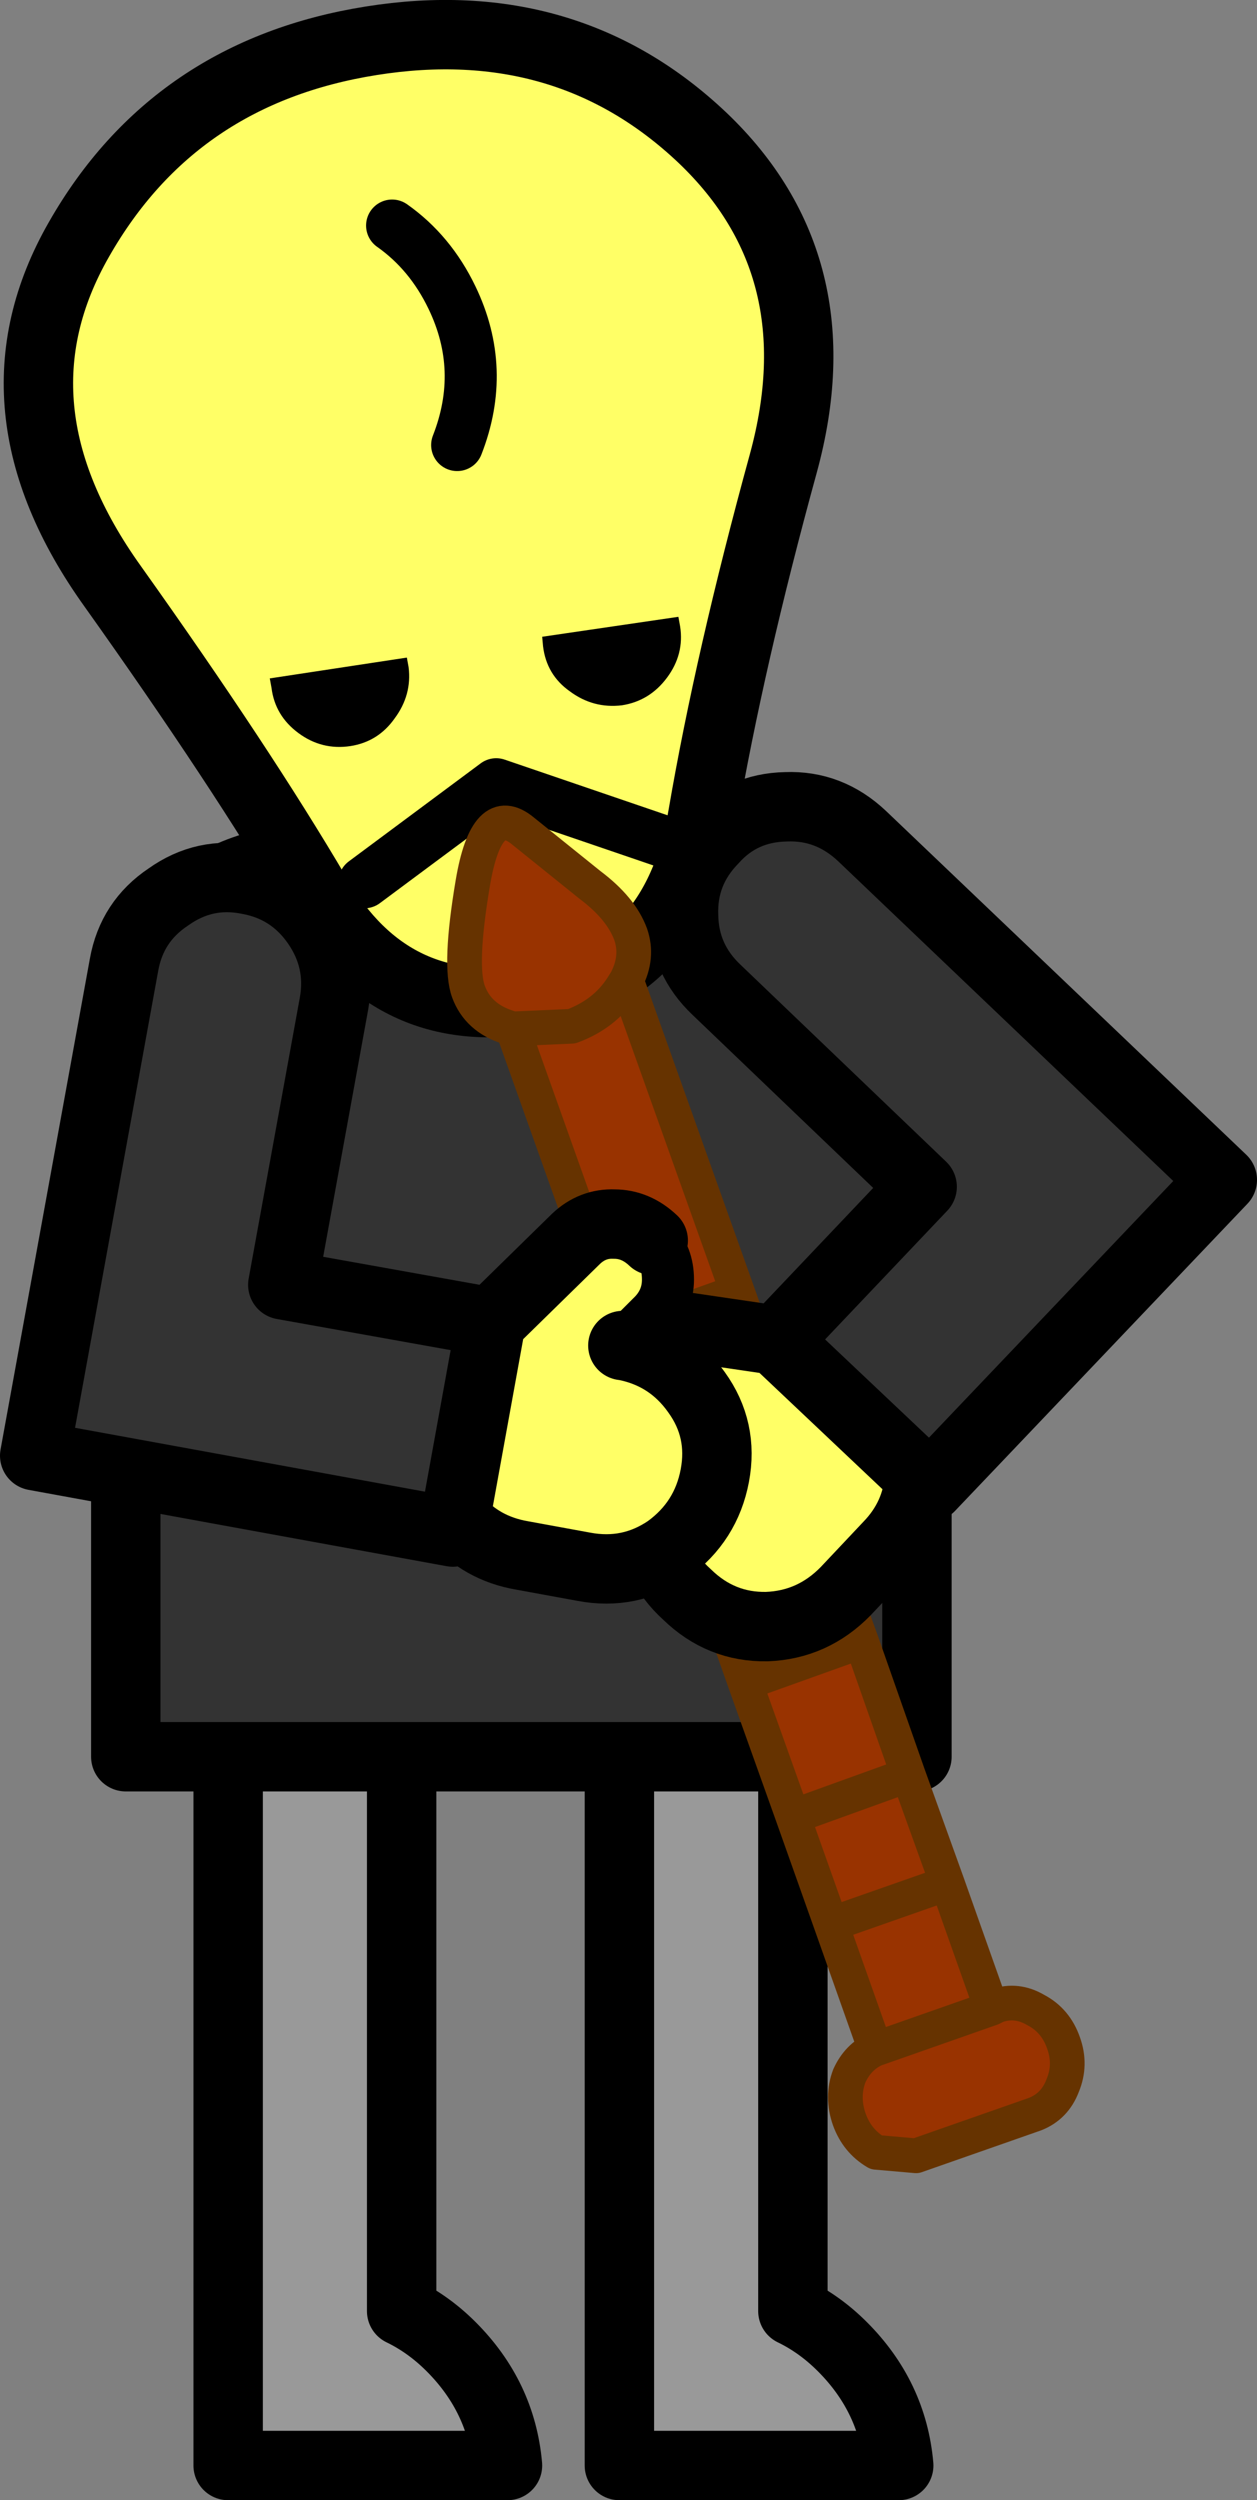 <?xml version="1.0" encoding="UTF-8" standalone="no"?>
<svg xmlns:xlink="http://www.w3.org/1999/xlink" height="144.1px" width="72.45px" xmlns="http://www.w3.org/2000/svg">
  <rect width="100%" height="100%" fill="#808080" stroke="none"/>
  <g transform="matrix(1.0, 0.0, 0.0, 1.0, 30.1, 73.3)">
    <path d="M-6.95 21.8 L-6.95 59.9 Q-5.4 60.65 -4.1 61.95 -1.2 64.85 -0.85 68.8 L-16.95 68.8 -16.95 21.8 -6.95 21.8" fill="#999999" fill-rule="evenodd" stroke="none"/>
    <path d="M-6.95 21.8 L-6.95 59.9 Q-5.4 60.65 -4.1 61.95 -1.2 64.85 -0.85 68.8 L-16.95 68.8 -16.95 21.8 -6.95 21.8 Z" fill="none" stroke="#000000" stroke-linecap="round" stroke-linejoin="round" stroke-width="4.0"/>
    <path d="M15.6 21.8 L15.6 59.9 Q17.15 60.65 18.45 61.95 21.35 64.85 21.7 68.8 L5.6 68.8 5.6 21.8 15.6 21.8" fill="#999999" fill-rule="evenodd" stroke="none"/>
    <path d="M15.6 21.8 L15.6 59.9 Q17.15 60.65 18.45 61.95 21.35 64.85 21.7 68.8 L5.6 68.8 5.6 21.8 15.6 21.8 Z" fill="none" stroke="#000000" stroke-linecap="round" stroke-linejoin="round" stroke-width="4.0"/>
    <path d="M19.45 -21.05 Q22.75 -18.2 22.75 -14.2 L22.75 27.95 -22.85 27.95 -22.85 -14.2 Q-22.9 -18.2 -19.65 -21.05 -16.35 -23.85 -11.75 -23.85 L11.6 -23.85 Q16.2 -23.85 19.45 -21.05" fill="#333333" fill-rule="evenodd" stroke="none"/>
    <path d="M19.45 -21.05 Q16.2 -23.85 11.6 -23.85 L-11.75 -23.85 Q-16.35 -23.85 -19.65 -21.05 -22.9 -18.2 -22.85 -14.2 L-22.85 27.95 22.75 27.95 22.75 -14.2 Q22.75 -18.2 19.45 -21.05 Z" fill="none" stroke="#000000" stroke-linecap="round" stroke-linejoin="round" stroke-width="4.0"/>
    <path d="M10.4 -26.25 Q8.85 -17.2 0.7 -15.75 -7.55 -14.3 -11.85 -21.7 -16.2 -29.1 -23.6 -39.5 -31.05 -49.9 -25.55 -59.5 -20.05 -69.15 -8.7 -70.95 2.6 -72.75 10.4 -65.35 18.15 -57.95 15.05 -46.6 11.95 -35.3 10.4 -26.25" fill="#ffff66" fill-rule="evenodd" stroke="none"/>
    <path d="M10.4 -26.25 Q8.85 -17.2 0.7 -15.75 -7.55 -14.3 -11.85 -21.7 -16.2 -29.1 -23.6 -39.5 -31.05 -49.9 -25.55 -59.5 -20.05 -69.15 -8.7 -70.95 2.6 -72.75 10.4 -65.35 18.15 -57.95 15.05 -46.6 11.95 -35.3 10.4 -26.25 Z" fill="none" stroke="#000000" stroke-linecap="round" stroke-linejoin="round" stroke-width="4.0"/>
    <path d="M9.0 -37.75 L9.1 -37.2 Q9.35 -35.6 8.35 -34.25 7.35 -32.9 5.75 -32.65 4.1 -32.45 2.75 -33.45 1.4 -34.4 1.2 -36.05 L1.15 -36.6 9.0 -37.75 M-6.65 -35.4 L-6.55 -34.85 Q-6.35 -33.25 -7.35 -31.9 -8.3 -30.55 -9.9 -30.3 -11.55 -30.05 -12.9 -31.05 -14.25 -32.05 -14.45 -33.65 L-14.55 -34.2 -6.65 -35.4" fill="#000000" fill-rule="evenodd" stroke="none"/>
    <path d="M-7.5 -60.3 Q-5.3 -58.75 -4.05 -56.15 -2.05 -52.0 -3.75 -47.65" fill="none" stroke="#000000" stroke-linecap="round" stroke-linejoin="round" stroke-width="3.0"/>
    <path d="M8.45 -24.7 L-1.5 -28.1 -9.1 -22.45" fill="none" stroke="#000000" stroke-linecap="round" stroke-linejoin="round" stroke-width="3.0"/>
    <path d="M6.0 -16.8 L12.4 1.15 14.6 7.35 17.3 15.1 19.55 21.3 22.25 29.0 24.5 35.25 27.05 42.45 27.35 42.3 Q28.5 41.9 29.6 42.55 30.75 43.15 31.2 44.45 31.65 45.7 31.15 46.9 30.7 48.1 29.55 48.55 L22.7 50.95 20.4 50.75 Q19.3 50.1 18.85 48.85 18.4 47.55 18.85 46.35 19.35 45.25 20.35 44.8 L17.8 37.6 15.6 31.4 12.85 23.7 10.65 17.45 7.9 9.75 5.7 3.55 -0.55 -14.0 -0.85 -14.1 Q-2.55 -14.65 -3.1 -16.15 -3.65 -17.65 -2.85 -22.4 -2.05 -27.15 0.05 -25.4 L3.9 -22.3 Q5.7 -20.95 6.25 -19.45 6.7 -18.15 6.0 -16.8 L5.75 -16.4 Q4.75 -14.85 2.85 -14.15 L-0.55 -14.0 2.85 -14.15 Q4.75 -14.85 5.75 -16.4 L6.0 -16.8 M22.25 29.0 L15.6 31.4 22.25 29.0 M17.8 37.6 L24.5 35.25 17.8 37.6 M20.35 44.8 L20.5 44.75 27.05 42.45 20.5 44.75 20.35 44.8 M12.4 1.15 L5.7 3.55 12.4 1.15 M7.9 9.75 L14.6 7.35 7.9 9.75 M12.85 23.7 L19.55 21.3 12.85 23.7 M17.3 15.1 L10.65 17.45 17.3 15.1" fill="#993300" fill-rule="evenodd" stroke="none"/>
    <path d="M6.0 -16.8 L12.4 1.15 14.6 7.35 17.3 15.1 19.55 21.3 22.25 29.0 24.5 35.25 27.05 42.45 27.35 42.3 Q28.5 41.9 29.6 42.55 30.75 43.15 31.2 44.45 31.65 45.7 31.15 46.9 30.7 48.1 29.55 48.55 L22.7 50.95 20.4 50.75 Q19.3 50.1 18.85 48.85 18.4 47.55 18.85 46.35 19.35 45.25 20.35 44.8 L17.8 37.6 15.6 31.4 12.85 23.7 10.65 17.45 7.9 9.75 5.7 3.55 -0.55 -14.0 -0.85 -14.1 Q-2.55 -14.65 -3.1 -16.15 -3.65 -17.65 -2.85 -22.4 -2.05 -27.15 0.05 -25.4 L3.9 -22.3 Q5.7 -20.95 6.25 -19.45 6.7 -18.15 6.0 -16.8 L5.75 -16.4 Q4.75 -14.85 2.85 -14.15 L-0.55 -14.0 M10.65 17.45 L17.3 15.1 M19.55 21.3 L12.85 23.7 M14.6 7.35 L7.9 9.75 M5.7 3.55 L12.4 1.15 M27.05 42.45 L20.5 44.75 20.35 44.8 M24.5 35.25 L17.8 37.6 M15.6 31.4 L22.25 29.0" fill="none" stroke="#663300" stroke-linecap="round" stroke-linejoin="round" stroke-width="2.0"/>
    <path d="M14.65 3.95 L23.05 -4.9 11.2 -16.25 Q9.35 -18.0 9.3 -20.5 9.2 -23.05 11.0 -24.9 12.65 -26.75 15.2 -26.8 17.7 -26.9 19.6 -25.1 L40.35 -5.3 23.5 12.4 22.9 11.8 14.6 3.95 14.65 3.95" fill="#333333" fill-rule="evenodd" stroke="none"/>
    <path d="M22.9 11.8 Q22.75 14.1 21.1 15.8 L18.65 18.4 Q16.75 20.35 14.1 20.45 11.45 20.5 9.5 18.6 7.5 16.8 7.45 14.1 7.4 11.4 9.25 9.45 L9.3 9.4 7.0 9.1 Q5.7 8.9 4.95 7.85 4.2 6.9 4.4 5.65 L4.4 5.6 Q4.55 4.3 5.6 3.55 6.6 2.75 7.85 2.95 L14.65 3.95 14.6 3.95 22.9 11.8" fill="#ffff66" fill-rule="evenodd" stroke="none"/>
    <path d="M14.65 3.95 L23.05 -4.9 11.2 -16.25 Q9.35 -18.0 9.3 -20.5 9.2 -23.05 11.0 -24.9 12.65 -26.75 15.2 -26.8 17.7 -26.9 19.6 -25.1 L40.35 -5.3 23.5 12.4 22.9 11.8 Q22.75 14.1 21.1 15.8 L18.65 18.4 Q16.75 20.35 14.1 20.45 11.45 20.5 9.5 18.6 7.5 16.8 7.45 14.1 7.4 11.4 9.25 9.45 L9.3 9.4 M4.4 5.6 Q4.55 4.3 5.6 3.55 6.6 2.75 7.85 2.95 L14.65 3.95 14.6 3.95 22.9 11.8" fill="none" stroke="#000000" stroke-linecap="round" stroke-linejoin="round" stroke-width="4.0"/>
    <path d="M9.3 9.4 L7.0 9.1 Q5.7 8.9 4.95 7.85 4.2 6.9 4.4 5.65 L4.4 5.6" fill="none" stroke="#000000" stroke-linecap="round" stroke-linejoin="round" stroke-width="3.0"/>
    <path d="M5.8 4.25 L5.85 4.25 Q8.5 4.75 10.05 6.95 11.6 9.1 11.1 11.75 10.6 14.4 8.4 16.0 6.2 17.5 3.55 17.0 L0.0 16.35 Q-2.35 15.95 -3.85 14.2 L-1.8 2.9 3.1 -1.9 Q4.05 -2.8 5.3 -2.75 6.55 -2.75 7.55 -1.8 L7.55 -1.75 Q8.4 -0.9 8.4 0.45 8.4 1.7 7.45 2.6 L5.8 4.25" fill="#ffff66" fill-rule="evenodd" stroke="none"/>
    <path d="M-1.8 2.9 L-3.85 14.2 -4.0 15.0 -28.1 10.6 -22.95 -17.7 Q-22.5 -20.2 -20.4 -21.6 -18.3 -23.1 -15.8 -22.6 -13.3 -22.15 -11.85 -20.05 -10.4 -17.95 -10.85 -15.45 L-13.8 0.75 -1.8 2.9" fill="#333333" fill-rule="evenodd" stroke="none"/>
    <path d="M5.8 4.25 L7.45 2.6 Q8.4 1.7 8.4 0.45 8.4 -0.9 7.55 -1.75 L7.55 -1.8" fill="none" stroke="#000000" stroke-linecap="round" stroke-linejoin="round" stroke-width="3.0"/>
    <path d="M-3.85 14.2 Q-2.35 15.95 0.0 16.35 L3.55 17.0 Q6.2 17.5 8.4 16.0 10.6 14.4 11.1 11.75 11.6 9.1 10.05 6.95 8.5 4.75 5.85 4.25 L5.8 4.25 M7.55 -1.8 Q6.55 -2.75 5.3 -2.75 4.05 -2.8 3.1 -1.9 L-1.8 2.9 -3.85 14.2 -4.0 15.0 -28.1 10.6 -22.95 -17.7 Q-22.5 -20.2 -20.4 -21.6 -18.3 -23.1 -15.8 -22.6 -13.3 -22.15 -11.85 -20.05 -10.4 -17.95 -10.85 -15.45 L-13.8 0.75 -1.8 2.9" fill="none" stroke="#000000" stroke-linecap="round" stroke-linejoin="round" stroke-width="4.0"/>
  </g>
</svg>
